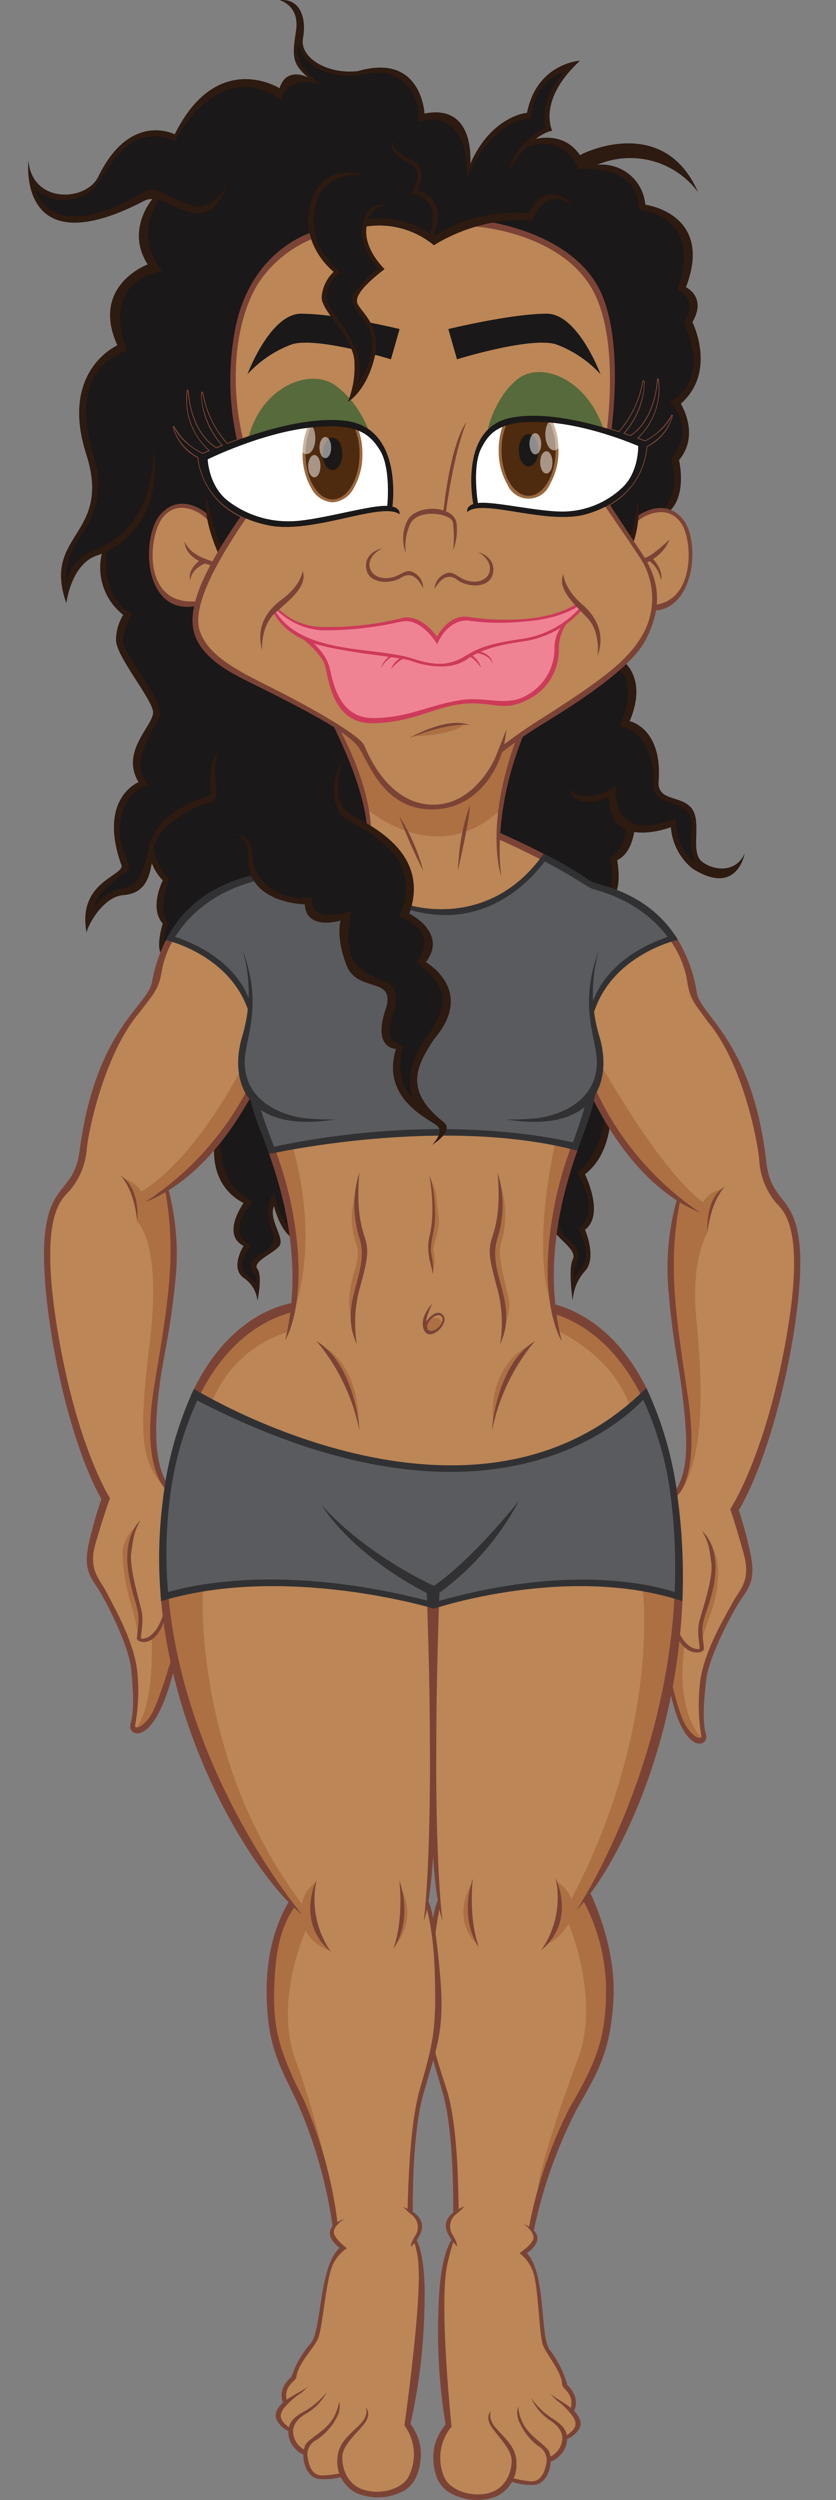 <svg xmlns="http://www.w3.org/2000/svg" xmlns:xlink="http://www.w3.org/1999/xlink" width="144.848" height="432.986" viewBox="0 0 144.848 432.986"><rect x="0" y="0" width="144.848" height="432.986" fill="#808080" stroke="none"/><defs><style>.a{fill:none;}.b{clip-path:url(#a);}.c{fill:#1a1818;}.d{fill:#bc8656;}.e{fill:#5a5b5e;}.f{fill:#fff;}.g{fill:#f08393;}.h{fill:#ad7042;}.i{fill:#7b4336;}.j{fill:#4e2a0e;}.k{fill:#9a673d;}.l{fill:#2d1a10;}.m{opacity:0.5;}.n{clip-path:url(#c);}.o{opacity:0.6;}.p{clip-path:url(#d);}.q{fill:#145629;}.r{clip-path:url(#e);}.s{fill:#313133;}.t{fill:#cd3a5a;}.u{clip-path:url(#f);}.v{clip-path:url(#g);}.w{clip-path:url(#h);}.x{clip-path:url(#i);}.y{clip-path:url(#j);}</style><clipPath id="a"><rect class="a" width="144.848" height="432.986"/></clipPath><clipPath id="c"><rect class="a" width="3.038" height="5.5" transform="translate(51.6 73.146)"/></clipPath><clipPath id="d"><rect class="a" width="21.249" height="10.934" transform="translate(42.873 65.591)"/></clipPath><clipPath id="e"><rect class="a" width="20.267" height="10.52" transform="translate(84.496 64.433)"/></clipPath><clipPath id="f"><rect class="a" width="2.03" height="3.675" transform="translate(55.351 75.676)"/></clipPath><clipPath id="g"><rect class="a" width="2.135" height="3.865" transform="translate(53.393 78.806)"/></clipPath><clipPath id="h"><rect class="a" width="3.038" height="5.5" transform="translate(94.482 72.491)"/></clipPath><clipPath id="i"><rect class="a" width="2.03" height="3.676" transform="translate(91.739 75.02)"/></clipPath><clipPath id="j"><rect class="a" width="2.135" height="3.866" transform="translate(93.592 78.15)"/></clipPath></defs><g class="b"><g class="b"><path class="c" d="M81.056,29.446s.542-11.071-8.14-8.959c0,0,.12-7.589-6.844-8.294-1.995-.117-4.655.9-6.455.548s-7.433-1.017-7.9-6.22c0,0-2.152,3.169,2.152,7.2,0,0-4.656-.391-5.438,2.856a9.242,9.242,0,0,0-11.541-.469c-5.634,4.459-6.612,7.739-6.612,7.739s-4.667-1.841-7.941.75a19.147,19.147,0,0,0-5.047,6.142,6.423,6.423,0,0,1-4.46,3.13c-2.738.352-6.553-.505-7.237-2.152,0,0,.313,4.3,3.794,5.673s8.685-.079,11.854-1.526,5.2-2.347,5.908-2.113-1.526,2.817-1.8,3.795a11,11,0,0,0,1.213,8.881s-5.125,1.565-5.751,4.812.313,9.154.313,9.154-5.646,2.9-6.344,6.964.28,10.6,1.18,13.533a13.525,13.525,0,0,1-.352,7.908c-.548,1.014-2.621,4.653-3.482,6.335a12.82,12.82,0,0,0-.743,6.572s.821-3.286,2.582-4.342a29.118,29.118,0,0,1,4.068-1.917s-.469,8.646,4.069,11.15c0,0-2.347,3.012-1.369,5.2s5.633,8.45,5.907,9.819.587,3.195-1.839,6.664c-1.056,2.412-1.8,5.816-.039,7.5,0,0-3.169,1.487-3.8,3.678s-1.291,4.772-.7,6.455,1.526,4.186,1.526,4.186a20.615,20.615,0,0,1-2.842,2.738c-1.266.9-3.378,3.951-3.261,4.773s3.912-2.5,4.069-2.7a35.963,35.963,0,0,1,3.755-1.018,17.859,17.859,0,0,0,2.465-5.369s2.244,3.585,2.764,3.765c0,0-1.551,5.517-.691,6.651a3.018,3.018,0,0,1,.274,2.66l-.167,2.473,9.635,23.778-.118,11.267s.5,6.547,5.086,9.092c0,0-1.682,2.368-1.682,3.934s.313,2.873,1.8,3.589c0,0-1.721,1.928-1.369,3.337s2.5,3.012,2.778,3.677.469-1.056.469-1.056a6.809,6.809,0,0,1-.665-2.034c-.078-.9.626-1.722,2-2.582s2.1-.608,2.152-2.035-1.643-3.247-1.408-4.773a11.491,11.491,0,0,1,.587-2.386s1.1,5.4,4.538,6.338,44.363-1.487,44.363-1.487a37.074,37.074,0,0,0,3.13,3.56c.743.546.157,1.526,0,2.308a32.216,32.216,0,0,0-.078,3.717s1.1-2.431,1.878-2.856.648-1.659.782-2.7S100.692,213,100.692,213a4.836,4.836,0,0,0,1.92-4.186,17.343,17.343,0,0,0-1.92-5.778,13.993,13.993,0,0,0,4.671-8.741c.926-5.942.574-39.546.711-39.977a15.984,15.984,0,0,0,.254-5.249s2.661-2.615,3.091-5.627c0,0,5.242.665,7.042-.9,0,0,.261,6.28,5.32,7.59,0,0-2.034-1.855-1.76-6.111-.039-3.278-.247-4.413-4.134-5.469-2.634-.861-2.132-3.052-2.129-4.186s-1.131-8.625-5.434-9.1c0,0,2.634-5.73-.483-9.834l8.137-27.616s2.322-4.5.913-8.1c.079-.235,3.443-4.89.313-9.819,0,0,5.712-3.913,2.113-13.889.039-.234,1.995-2.934-1.1-6.181,0,0,4.328-11.462-6.873-13.966-.09-.235.379-7.472-10.457-7.12-.118-.235-2.6-6.181-9.694-3.873,0,0,2.947-2.387,3.669-2.426,0,0-1.252-4.655,3.677-10.876,0,0-5.829,1.37-6.963,8.607,0,0-4.773-.43-10.524,9.272"/><path class="d" d="M54.209,40.852s-10.058,3.356-12.458,14.1c-1.811,9.341-1.356,17.846,0,21.572,0,0,2.466,10.384.5,13.106s-3.893,6.182-4.05,5.81-2.015-5.9-2.015-5.9-2.575-2.374-5.522-1.878-4.721,4.382-4.486,10.067,5.921,7.728,8.164,6.746a7.413,7.413,0,0,0,.086,5.59c1.321,2.635,4.039,5.477,11.676,9.024a94.494,94.494,0,0,1,12.284,6.782c.287.136,5.216,12.414,5.633,17.422,0,0,7.277,5.424,7.094,9.519s-.678,4.3-.678,4.3,6.859,1.851,11.606.156,9.364-4.475,12.1-8.888c0,0-7.72-3.631-7.772-3.709s1.467-11.879,3.563-17.285c0,0,11.747-7.1,13.128-8.509s7.877-4.8,9.65-10.98c.522-2.478.6-2.921.6-2.921s3.288-.131,4.409-2.295a13.551,13.551,0,0,0,1.356-10.9c-1.434-4.982-7.407-3.443-8.841-1.826,0,0-.7,3.391-.861,3.651,0,0-4.155-6.326-4.361-6.628s.658-13.3.711-13.506.652-13.484-.34-17.579S101.4,45.721,97.121,43.4,84.55,38.543,82.75,38.572s-7.537,3.237-7.615,3.237S70.177,37.552,63.5,38.572c0,0-1.746,3.68,2.5,7.8,0,0-4.353,3.964-4.484,5.086s1.955,4.032,2.711,5.158,1.3,3.918.313,5.613-3.13,5.633-3.13,5.633.816-4.726,0-6.937-4.1-6.729-4.694-7.8-.679-3.573,1.538-6c0,0-3.642-3.791-4.051-6.277"/><path class="d" d="M43.369,175.03c.085-.23-2.787-9.681-13.625-12.4a19.051,19.051,0,0,0-2.858,7.24c-.47,1.669-7.038,10.447-9.285,15.857s-2.608,11.241-3.338,14.149-1.826,5.476-3.339,6.716-2.712,5.894-2.816,12.832,2.973,19.769,3.859,23.734,5.261,15.541,6.051,16.274c0,0-2.191,8.137-2.451,9.754s1.418,5.266,3.378,8.316,4.289,9.889,4.446,13.279a68.467,68.467,0,0,1-.417,8.5,2.006,2.006,0,0,0,2.763-.574c1.1-1.617,4.177-10.568,4.177-10.568s-1.527-10.036-1.6-13.114.658-17.148.658-17.148a23.857,23.857,0,0,1-1.878-4.394c-.365-1.617-.692-12.571,1.636-22.743s.92-23.525.242-24.62c0,0,11.523-9.915,14.447-17.164-.311-.05-3.284-5.162-.05-13.925"/><path class="d" d="M102.4,175.082s2.907-9.227,14.213-12.438a27.577,27.577,0,0,1,3.053,8c.741,4.121,4.08,7.246,5.175,8.787s5.425,9.626,6.416,16.407,1.669,9.807,2.712,11.007a13.214,13.214,0,0,1,4.173,10.693c-.469,6.259-1.669,19.561-4.59,28.376a130.821,130.821,0,0,1-6.28,15.544,79.6,79.6,0,0,1,2.264,8.555c.208,2.034.365,3.961-.835,5.684a69.529,69.529,0,0,0-5.581,10.508c-.835,2.482-2.5,9.419-1.148,14.688.042.779-1.628,1.849-3.7-2.869a29.17,29.17,0,0,1-2.384-7.251s2.058-11.528,1.857-17.005-1.12-14.757-1.12-14.757a8.126,8.126,0,0,0,1.7-2.925c.318-1.409,2.039-5.855.214-15.707s-3.4-26.067-.79-32.878c0,0-11.351-9.178-15.139-18.14,0,0,2.158-4.164,1.167-8.128s-1.368-6.155-1.368-6.155"/><path class="d" d="M47.124,199.281s6.642,16.658,3.269,27.214c0,0-12.331,4.6-16.407,15.09,0,0,22.424,12.21,41.358,12.523s32.08-6.262,36.148-13.251c0,0-5.225-11.153-15.575-13.948a65.368,65.368,0,0,1,3.63-28.3s-15.663-6.41-52.423.673"/><path class="d" d="M28.41,276.537s3.818,34.094,22.4,53.117c0,0-5.1,7.276-4.185,16.363a60.3,60.3,0,0,0,6.708,20.969c1.589,2.659,4.355,15.309,4.8,18.161,0,0-1.956,1.954,1.29,3.985,0,0-2.894,3.182-3.094,6.843a37.558,37.558,0,0,1-1.72,9.115c-.589,1.677-2.857,4.306-3.092,4.989s-.626,1.779-.626,1.779a3.658,3.658,0,0,0-1.369,4.463s-1.486.819-1.252,1.875,2.035,2.614,2.035,2.614.368,3.587,2.59,4.125c0,0,.286,3.393,1.548,3.745a22.058,22.058,0,0,0,4.917,0,6.866,6.866,0,0,0,6.657,3.326c4.826-.313,6-4.108,6.039-4.538s.47-5.2-1.369-7.394c0,0,1.213-10.641,1.682-13.419s1.132-14.527-.294-18.511c.046-.288,1.077-2.536.451-3.514a11.523,11.523,0,0,0-1.369-1.722s.235-12.988,1.057-17.018,3.442-13.027,3.754-15.844-.735-14.553-1.15-16.509-.85-3.835-.85-3.835l.834-12.63s.7,8.056,1.05,9.267a10.734,10.734,0,0,1,.174,3.129l-.9,3.247a17.509,17.509,0,0,0,.325,3.169c.31,1.314,1.237,10.4.767,12.949s-1.069,6.683-1.069,6.683,1.5,5.21,2,6.854,1.385,9.037,1.706,12.245.244,8.578.244,8.578-1.917,1.234-1.564,2.372a13.163,13.163,0,0,0,.89,2.129s-.851,2.687-.89,2.8a54.172,54.172,0,0,0-1.174,13.223c.353,6.455,1.291,16.431,1.291,16.431s-2.034,2.856-1.839,5.281.375,6.522,6.466,7.1c2.963-.131,5.284-1.12,6.061-3.129,0,0,3.669,1.042,4.609.533a4.428,4.428,0,0,0,2.17-3.611,6.332,6.332,0,0,0,3.133-4.1s3.66-1.873.674-4.529c-.11-.235,1.255-1.839-.952-4.5a52.027,52.027,0,0,0-3.07-6.3c-.86-1.057-1.29-8.49-1.485-9.781s-1.019-5.594-2.817-6.924c0,0,3.6-2.128,1.427-4.292,0,0,4.479-16.521,7.492-21.176a34.419,34.419,0,0,0,5.869-18.544c.077-7.707-3.652-17.493-3.652-17.493s6.167-12.4,7.353-14.547,5.99-18.6,6.915-22.7,1.316-14.894,1.316-14.894-17.645-6.04-42.134,1.4c0,0-24.7-7.465-46.778-1.4"/><path class="e" d="M29.468,162.544S37.124,152.031,44.4,152c0,0,1.8,3.806,8.958,4.04,0,0-.118,4.343,6.494,2.445,0,0-.925,6.553.907,8.431s4.648,2.9,5.665,3.873,1.643,1.409,1.213,3.052-1.6,5.046-.7,6.1a5.278,5.278,0,0,0,2.347,1.447s-1.969,6.89,2.778,9.9c0,0-.744-3.795-.2-5.477s4.513-9.2,5.36-11.111-2.118-6.768-4.306-8.059c0,0,4.11-4.577-2.775-8.157l.3-1.375s13.431,4.35,24.151-8.59c0,0,6.024,4.133,7.472,4.653s10.172,2.651,14.4,9.469A21.824,21.824,0,0,0,102.4,175.081s2.308,7.231,1.338,10.95-2.031,6.7-2.031,6.7l-2.165,5.878s-13.432-5.89-52.423.673c-.065-.165-3.038-8.42-3.038-8.42A15.722,15.722,0,0,1,42.4,180.337c.9-4.7.752-6.077.752-6.077a18.314,18.314,0,0,0-13.688-11.716"/><path class="e" d="M33.986,241.585s48.583,29.209,77.792,0c0,0,7.929,15.926,5.543,34.952,0,0-17.488-5.962-42.133,1.4,0,0-25.015-7.268-46.779-1.4,0,0-.98-24.385,5.577-34.952"/><path class="f" d="M35.173,79.252s16.333-7.16,22.749-6.1c5.686.845,10.589,3.1,9.546,14.832,0,0-12.936,2.566-13.667,2.584S36.916,92.583,34.9,79.48Z"/><path class="f" d="M110.871,76.888S100.017,71.8,89.845,72.741c-4.642.469-9.208,3.912-7.369,14.814,0,0,10.655.991,13.472,1.512s15.71-1.772,14.923-12.179"/><path class="g" d="M47.8,105.245s3.2,4.659,12.74,3.473a108.53,108.53,0,0,1,10.947-1.176,8.1,8.1,0,0,1,4.069,3.277s2.029-2.8,3.258-3.277,6.319-.2,6.668,0,11.251.147,14.486-2.826l.921.834-3.515,2.827a22.8,22.8,0,0,0-1.058,5.1c0,1.829-2.194,6.158-5.191,7.462s-10.249.522-10.51.522-10.3,2.451-11.721,2.973-8,.991-9.589-1.826-2.58-7.723-3.1-8.66a23.128,23.128,0,0,0-2.765-3.076s-5.114-2.629-5.973-5.122Z"/><path class="h" d="M63.414,139.995s12.224,10.945,23.579,0c0,0,1.412-9.328,2.784-12.171l-2.853,2.243s-3.365,9.467-11.737,9.389-11.58-7.2-12.6-10.25c-.682-1.4-4.2-3.338-4.2-3.338s4.958,11.921,5.023,14.127"/><path class="h" d="M74.749,204.569a7.967,7.967,0,0,1,.96,3.557c.261,2.582.5,3.086.243,4.6s-1.028,3.121-.818,4.086a6.207,6.207,0,0,1-.078,3.1s-.406-2.218-.567-2.844a4.394,4.394,0,0,1,0-2.66,18.7,18.7,0,0,0,.7-5.4c-.079-1.3-.356-3.96-.439-4.439"/><path class="h" d="M86.533,204.71a15.951,15.951,0,0,1,.991,6.233c-.052,3.913-1.226,4.172-.861,6.963s1.565,6.86,1.617,8.295a10.241,10.241,0,0,1-.991,3.625,23.431,23.431,0,0,0-.756-6.7,24.363,24.363,0,0,1-1.382-7.016c.078-1.2,1.69-4.016,1.562-4.981s.02-6.447-.18-6.416"/><path class="h" d="M61.938,205.362a27.274,27.274,0,0,0-.965,4.661,14.816,14.816,0,0,0,.835,5.708c.573,1.759-.261,3.923-.626,5.2s-1.33,5.5.052,8.213a41.189,41.189,0,0,1,.652-5.813,30.814,30.814,0,0,0,1.226-5.426,9.56,9.56,0,0,0-.574-3.963c-.444-.991-.814-7.855-.6-8.581"/><path class="h" d="M56.468,233.491s5.556,2.731,5.722,13.186c0,0-1.751-9.6-5.722-13.186"/><path class="h" d="M91.316,233.26c.05-.042-6.524,2.927-5.9,12.8,0,0,2.94-10.331,5.9-12.8"/><path class="h" d="M49.728,230.739a20.521,20.521,0,0,0-13.09,12.313l-2.652-1.467s6.823-12.5,17.048-14.933Z"/><path class="h" d="M96.729,230.5c.126.159,9.128,4.043,12.362,12.858l2.83-1.929s-6.569-11.826-15.627-14.781c0,0-.453,2.73.435,3.852"/><path class="h" d="M41.7,185.306s-7.668,15.257-17.213,21.047a5.841,5.841,0,0,0-3.24-2.323,11.461,11.461,0,0,1,2.535,7.56s4.195,3.516,2.241,20.226-1.889,20.909,2.669,26.06c0,0-3.462-5.578-1.434-17.792s4.01-27.549,1.714-34.122c0,0,10.676-8.515,14.754-16.541Z"/><path class="h" d="M104.05,184.367c-.026-.314,9.868,17.95,17.731,23.841,0,0,1.408-2.2,3.384-2.183,0,0-2.735,3.521-2.571,7.4,0,0-2.965,4.733-1.948,15.026s1.679,23.717-2.877,30.11c0,0,1.7-5.264,1.626-8.628s-2.824-24.39-2.977-28.47.336-11.878,1.319-13.939a44.1,44.1,0,0,1-15.2-18.571,5.826,5.826,0,0,0,1.516-4.588"/><path class="h" d="M35.235,275.079c-.2.067-1.854,29.625,17.093,54.664a5.67,5.67,0,0,1,2.445-3.755s-1.9,6.806,2.252,11.765a7.144,7.144,0,0,1-4.059-3.369s-5.581,12.206-1.722,22.537c2.6,6.951,5.52,17.941,5.554,20.94,0,0-4.083-13.051-6.607-17.716s-6.458-18.666.35-30.324c0,0-11.483-14.2-16.539-29.615s-5.273-23.463-5.273-23.463Z"/><path class="h" d="M111.273,275.079c.195.067,3.14,24.532-12.282,53.848a5.747,5.747,0,0,0-2.446-2.981,10.873,10.873,0,0,1-1.655,10.739,8.325,8.325,0,0,0,3.614-3.553s5.529,12.986,1.669,23.318c-2.6,6.95-6.878,19.5-6.911,22.495,0,0,6.265-13.71,8.789-18.376s6.189-19.847-.618-31.505A206.093,206.093,0,0,0,113.6,300.27c5.057-15.419,4.176-23.527,4.176-23.527Z"/><path class="h" d="M50.783,198.608c-.134.48,5.255,15.772-.545,30.537a57.058,57.058,0,0,0-2.96-29.68Z"/><path class="h" d="M96.135,198.27s-4.448,18.837-.218,28.639c0,0-1.352-16.956,3.629-28.3Z"/><path class="h" d="M118.594,285.288c.019.015-1.9,10.419,3.069,15.817,0,0-.469.662-.948.332s-3.8-3.114-4.635-9.175a44.562,44.562,0,0,1,1.241-8.8Z"/><path class="h" d="M26.236,283.153c.089.426.6,11.923-2.572,16.014,0,0,1.232.921,2.768-1.817a75.467,75.467,0,0,0,3.837-9.78c.007-.118-1.324-7.394-1.324-7.394Z"/><path class="h" d="M23.262,264.692a6.215,6.215,0,0,0-2.015,5.076,36.588,36.588,0,0,0,1.635,8.646,36.082,36.082,0,0,1,1.056,4.969,8.26,8.26,0,0,0,.47-3.52c-.274-1.487-.978-2.886-1.174-4.162s-1.056-3-.978-5.15a27.411,27.411,0,0,1,.6-5.035c.108-.011.41-.824.41-.824"/><path class="h" d="M122.824,266.658a11.243,11.243,0,0,1,1.617,5.732,22.055,22.055,0,0,1-1.1,6.455c-.43,1.369-1.643,4.108-1.682,5.829a8.989,8.989,0,0,1-.313-3.051c.235-.978.7-2.817,1.174-4.343a27.806,27.806,0,0,0,1.135-5.4,12.669,12.669,0,0,0-.235-3.168c-.079-.235-.6-2.055-.6-2.055"/><path class="h" d="M69.293,326.721a8.688,8.688,0,0,1-.624,9.964c.1-.318,1.876-6.465.624-9.964"/><path class="h" d="M81.6,326.47s-3.56,5.577,1.014,10.214A23.641,23.641,0,0,1,81.6,326.47"/><path class="h" d="M71.68,127.528c.137-.051,6.322-.083,8.7-2.006,0,0-2.645-.948-8.56,1.955"/><path class="h" d="M74.483,228.453c.233-.213,2.193-.783,2.094,1.273,0,0-1.585,1.313-2.094,1.078s-1.149-1.3,0-2.351"/><path class="i" d="M40.075,87.236a5.328,5.328,0,0,1-1.912-1.3A13.7,13.7,0,0,1,35.8,81.609c-.446-1.245-.4-2.275.81-2.99a9.343,9.343,0,0,1,2.224-.72,25.18,25.18,0,0,0,2.552-1c-.081-.281-.156-.563-.209-.849-.621.224-1.226.447-1.8.665a17.663,17.663,0,0,1-4.17-8.766.155.155,0,0,0-.087-.122.157.157,0,0,0-.15.008c-.086.053-.134.165-.158.373A13.869,13.869,0,0,0,38.38,77.1q-.459.182-.885.354c-1.223-.733-4.291-3.212-4.82-9.828a.157.157,0,0,0-.147-.144.159.159,0,0,0-.162.127,11.944,11.944,0,0,0,3.745,10.415q-.534.224-.982.416a10.719,10.719,0,0,1-4.886-4.558.157.157,0,0,0-.3.092,8.271,8.271,0,0,0,4.264,5.308A12.966,12.966,0,0,0,42.1,89.729a8.509,8.509,0,0,1,.284-.871,5.785,5.785,0,0,1-2.313-1.622"/><path class="i" d="M116.466,71.835a.157.157,0,0,0-.188.083,10.436,10.436,0,0,1-4.506,4.362c-.328-.122-.711-.264-1.141-.421a11.956,11.956,0,0,0,3.523-10.213.15.15,0,0,0-.162-.127.156.156,0,0,0-.147.144c-.5,6.258-3.284,8.818-4.614,9.7-.314-.11-.64-.222-.982-.338a13.842,13.842,0,0,0,3.457-8.78c-.024-.208-.071-.319-.158-.372a.156.156,0,0,0-.237.113,17.625,17.625,0,0,1-4.107,8.694c-.474-.154-.974-.309-1.485-.464a3.934,3.934,0,0,1-.039.737l.015,0c1.54.336,3.643.763,4.878,1.818,1.08.922.788,1.913.316,3.146a13.079,13.079,0,0,1-1.737,3.173,1.047,1.047,0,0,1-.071.148,9.779,9.779,0,0,1-3.946,3.512,9.138,9.138,0,0,1,.15.965A12.8,12.8,0,0,0,112.158,77.4a8.325,8.325,0,0,0,4.416-5.391.156.156,0,0,0-.108-.175"/><path class="j" d="M95.217,72.494a72.958,72.958,0,0,0-7.62.714,11.95,11.95,0,0,0-.943,4.773c0,4.494,2.207,8.137,4.93,8.137s4.93-3.643,4.93-8.137a11.462,11.462,0,0,0-1.3-5.487"/><path class="k" d="M94.883,72.241h0c.112,0,.225,0,.338,0l.144,0,.07.126a11.754,11.754,0,0,1,1.328,5.608,11.51,11.51,0,0,1-1.48,5.883,3.986,3.986,0,0,1-7.4,0,11.51,11.51,0,0,1-1.48-5.883,12.188,12.188,0,0,1,.964-4.874l.06-.136.148-.013c.9-.077,1.816-.2,2.7-.315A35.3,35.3,0,0,1,94.883,72.241Zm.184.5h-.184a34.918,34.918,0,0,0-4.542.4c-.841.111-1.71.226-2.574.3a11.761,11.761,0,0,0-.864,4.537c0,4.349,2.1,7.887,4.68,7.887s4.68-3.538,4.68-7.887A11.341,11.341,0,0,0,95.067,72.742Z"/><path class="c" d="M93.278,77.981c0-1.545-.759-2.8-1.695-2.8s-1.695,1.252-1.695,2.8.759,2.8,1.695,2.8,1.695-1.252,1.695-2.8"/><path class="j" d="M53.846,73.367a11.666,11.666,0,0,0-1.161,5.24c0,4.494,2.207,8.138,4.93,8.138s4.93-3.644,4.93-8.138a11.78,11.78,0,0,0-1.07-5.052c-2.5-.8-5.068-.413-7.629-.188"/><path class="k" d="M58.037,72.822h0a11.22,11.22,0,0,1,3.514.5l.1.033.047.1a11.972,11.972,0,0,1,1.095,5.16,11.513,11.513,0,0,1-1.48,5.884,4.481,4.481,0,0,1-3.7,2.5,4.481,4.481,0,0,1-3.7-2.5,11.513,11.513,0,0,1-1.48-5.884,12,12,0,0,1,1.188-5.354l.063-.123.138-.012c.312-.027.63-.058.938-.087C55.835,72.928,56.945,72.822,58.037,72.822Zm3.259.939a10.837,10.837,0,0,0-3.259-.439h0c-1.068,0-2.166.105-3.228.207-.263.025-.534.051-.8.075a11.576,11.576,0,0,0-1.072,5c0,4.349,2.1,7.888,4.68,7.888s4.68-3.539,4.68-7.888A11.53,11.53,0,0,0,61.3,73.761Z"/><path class="l" d="M92.192,24.229s5.242-1.877,8.307,2.66c.3-.312,14.436-7.3,20.434,6.365a14.639,14.639,0,0,0-17.474-4.706,7.575,7.575,0,0,1,8.346,6.9s11.945,1.528,7.042,14.3c0,0,3.677,1.687,1.119,6.043,0,0,4.306,8.554-2.006,14.135,0,0,3.391,5.374-.313,9.755,0,0,1.461,6.064-1.721,8.926l-.89-.483s2.924-3.07,1.2-8.7c0,0,4.72-5.059-.287-9.806,0,0,7.355-2.765,2.53-13.823,0,0,2.842-3.547-1.122-5.686,0,0,5.149-11.921-6.722-13.849,0,0,.854-7.589-10.413-6.963,0,0-2.113-6.26-9.029-3.754Z"/><g class="m"><g class="n"><path class="f" d="M54.638,75.9c0,1.519-.68,2.75-1.519,2.75S51.6,77.415,51.6,75.9s.68-2.75,1.519-2.75,1.519,1.231,1.519,2.75"/></g></g><path class="l" d="M108.049,114.609c.156.069,4.121,3.1,1.043,10.293,0,0,5.79,1.148,5.008,10.641-.052,3.339,4.221,2.137,5.866,4.642s-.441,7.46,1.7,9.077,5.895,1.878,7.355-1.461c0,0-1.255,7.58-9.052,2.617a10.131,10.131,0,0,1-3.728-7.155s-10.9,4.225-10.745-5.268c0,0-5.8,2.921-7-1.669,0,0,1.833,3.7,8.3-.209,0,0-1.46,10.328,10.328,5.581,0,0-.07,5.531,3.5,7.772,0,0-1.228-1.611-.835-5.216s-.991-4.381-3.494-5.19-3.13-1.33-3.078-3.417-.417-8.815-5.842-9.91c0,0,3.257-6.777-.157-9.879Z"/><g class="o"><g class="p"><path class="q" d="M64.057,75.548c.447.344-1.389-5.494-5.927-8.78s-13.3.423-15.257,9.757c0,0,14.592-6.046,21.184-.977"/></g></g><g class="o"><g class="r"><path class="q" d="M84.576,74.944c-.452.28.964-5.983,5.086-9.269s12.362,0,15.1,9.269c0,0-13.15-4.357-20.187,0"/></g></g><path class="i" d="M94.114,149.072c.258-.28.5-.573.738-.871-3.282-1.7-6.627-3.243-8.713-4.176-.008.065-.022.129-.031.2a.569.569,0,0,1,.122.348c0,.235,0,.471,0,.707,3.245,1.462,5.819,2.722,7.885,3.8"/><path class="s" d="M70.649,156.669s14.025,4.713,23.548-8.806l.809.417s-8.552,14.048-24.357,9.184Z"/><path class="l" d="M51.089,214.651l-.22-1.005s-2.367-1.978-3.332-7.035c0,0-2.072,2.042-.531,6.219.663,1.853.708,2.952-2.011,4.491-1.183.785-2.321,1.67-.91,3.36a2.473,2.473,0,0,1,.252,1.539s-1.4-1.319-1.841-1.79-1.315-1.6,1.01-4.774c0,0-4.852-1.871.39-7.569,0,0-6.227-2.068-5.654-11.12-.359.364-.721.723-1.093,1.07-.269,2.809.082,7.686,5.052,10.329,0,0-3.921,5.406,0,7.416,0,0-2.4,3.769,0,5.528a5.357,5.357,0,0,1,2.4,3.978s.935-4.273,0-5.507,2.572-2.575,3.74-3.915-1.869-4.565-.876-6.993c0,0,1.111,4.731,3.624,5.778"/><path class="l" d="M101.359,203.376c2.8-2.175,3.941-5.519,4.343-8.6a7.23,7.23,0,0,1-.918-2.044c-.75,8.253-4.927,10.286-4.927,10.286,4.643,7.378.346,9.8.346,9.8,2.058,4.107,1.282,5.571.893,6.181s-1.631,2.318-1.631,2.318a4.558,4.558,0,0,1,.224-1.993c1.25-2.189.242-3.334-.806-4.351-1.622-1.342-2.131-2.427-2.113-3.724l-.127.05c-.322.145-.637.3-.952.464a2.281,2.281,0,0,0,.227,1.326c1.036,1.735,4.143,3.47,3.314,5.069s0,7.131,0,7.131a8.262,8.262,0,0,1,2.127-5.151c2.127-2.278,0-7.158,0-7.158,3.473-2.6,0-9.6,0-9.6"/><path class="l" d="M109.979,143.315s-.261,4.382-3.042,5.649c0,0,.7,3.844-.244,5.618l-.991-.417a11.766,11.766,0,0,0,0-5.477,6.474,6.474,0,0,0,2.66-5.79Z"/><path class="l" d="M25.973,148.453a9,9,0,0,0,2.23,4.03s-2.426,4.733,0,7.472c-.509,1.565-1.017,4.46-.2,5.359l.509-.743a7.312,7.312,0,0,1,.821-4.695s-2.308-1.447,0-7.628a10.055,10.055,0,0,1-2.814-6.168Z"/><path class="i" d="M118.392,90.025c-3.277-4.2-8.064-.688-8.287-.331l.233.688c1.627-1.5,5.6-3.039,7.764.362,1.468,2.311,1.962,8.379-.573,11.723a5.763,5.763,0,0,1-4.471,2.3c0,.053.009.106.009.159a.667.667,0,0,1,.047.25c0,.2.005.387,0,.572,7.187,0,8.306-11.84,5.278-15.723"/><path class="l" d="M109.64,94.249a17.139,17.139,0,0,0,.935-7.373c-.23.1-.628,4.389-1.629,6.341a4.139,4.139,0,0,0,.694,1.032"/><path class="i" d="M36.19,89.312C36,88.939,31.5,85.053,27.9,88.981c-3.619,3.946-3.108,17.677,6.043,15.981,0,0,.339-.639.293-.8s-4.209.824-6.469-2.712-1.283-9.545.364-11.731c2.426-3.218,6.267-1.368,7.768.258Z"/><path class="l" d="M38.046,96.4c-.053-.209-3.079-6.455-2.192-10.276,0,0,1.46,7.3,2.922,9.267Z"/><path class="i" d="M85.934,130.922c-.955,2.35-4.65,8.584-11.065,8.445S64.744,133.09,63.14,129.15c-.792-1.755-7.95-5.839-13.971-8.977s-13.036-5.924-14.594-11.037c-1.429-4.69,4.063-13.55,8.475-19.981l-.033-.014c-.218-.085-.435-.176-.647-.276l-.013-.008c-.056-.018-.111-.043-.167-.062-2.21,3.016-6.3,9.265-7.861,13.754-2.123,6.1-1.36,10.517,8.085,15.2s18.119,9.025,19.883,11.914,4.36,10.432,12.422,10.52,12.589-7.406,13-13.811c0,0-.832,2.2-1.787,4.549"/><path class="i" d="M111.22,95.834c-2-3-4.345-6.581-5.9-8.958l-.226.07c-.2.076-.4.161-.609.244,1.322,1.9,3.722,5.366,6.17,9.055a12.822,12.822,0,0,1,.1,14.631c-2.418,3.7-6.238,6.75-16.653,13.4a86.309,86.309,0,0,0-7.41,5.146l-.045,1.133a73.567,73.567,0,0,1,7.772-5.405c3.859-2.407,14.768-9,17.489-14.375s2.629-9.957-.695-14.945"/><path class="i" d="M54.209,40.852a1.156,1.156,0,0,1,0-.687c-4.332,1.445-11.525,6.1-13.533,17.221a46.881,46.881,0,0,0,.5,19.329,1.312,1.312,0,0,1,.366-.066,6.335,6.335,0,0,0,.7-.049c-2.793-11.185-1.142-22,2.695-27.814a20.63,20.63,0,0,1,9.442-7.525,2.451,2.451,0,0,1-.168-.409"/><path class="i" d="M105.117,74.769a1.132,1.132,0,0,1,.766.191c.667-5.183,1.9-19.116-2.892-26.36-5.886-8.9-19.345-10.326-19.345-10.326l-1.213.969s13.513.854,19.574,9.866c4.806,7.148,3.752,20.456,3.11,25.66"/><path class="i" d="M70.309,95.726a6.843,6.843,0,0,1,.217-5.434c1.369-3.008,7.928-2.839,8.557.186a9.57,9.57,0,0,1-.573,4.793,20.713,20.713,0,0,0-.041-4.857c-.5-1.577-6.093-2.318-7.372.293a9.177,9.177,0,0,0-.788,5.019"/><path class="i" d="M73.312,101.915a2.985,2.985,0,0,0-1.575-2.725c-1.721-1.009-2.433,1.116-5.205.927s-3.781-3.362-.3-5.156c0,0-3.17.608-2.782,3.484.363,2.685,4.175,2.812,6.138,1.559,1.009-.644,2.464-.763,3.727,1.911"/><path class="i" d="M75.288,101.994A2.986,2.986,0,0,1,77.075,99.4c1.8-.868,2.336,1.307,5.115,1.34s4.037-3.049.713-5.116c0,0,3.112.859,2.5,3.7-.576,2.647-4.386,2.469-6.242,1.064-.954-.723-2.395-.957-3.868,1.607"/><path class="t" d="M48.042,105.251a11.043,11.043,0,0,0,8.05,3.336,51.2,51.2,0,0,0,13.372-1.5c3.407-1,6.254,3.186,6.254,3.186s1.959-3.954,5.423-3.424,13.137,1.425,18.927-2.376l.217.44s-2.911,2.311-9.663,2.746a39.657,39.657,0,0,1-9.546-.186c-1.4-.135-3.865.707-5.331,4.094,0,0-2.859-4.891-6.469-3.861a59,59,0,0,1-13.286,1.466,12.249,12.249,0,0,1-8.193-3.656Z"/><path class="t" d="M47.312,105.887s1.6,4.175,7.834,5.794,14.091,2.051,16.136,2.8,6.583,1.829,9.6-.282,6.728-2.647,10.642-3.252a16.875,16.875,0,0,0,9.358-5.384l-.379-.318a16.794,16.794,0,0,1-9.728,5.356c-6.025.855-7.776,1.568-10.143,3s-4.58,1.936-8.986.505S61.127,112.9,55.4,111.183s-7.212-4.713-7.845-5.521Z"/><path class="t" d="M51.232,109.685s4.53,3.235,5.134,5.765,1.438,10.041,8.378,9.81c7.329-.245,10.4-2.87,15.639-3.369,5-.477,6.908,1.529,11.07-.732a9.445,9.445,0,0,0,5.361-8.752,8,8,0,0,1,1.683-4.866l-.934.616a6.148,6.148,0,0,0-1.491,4.221,9.249,9.249,0,0,1-4.785,8.03c-3.476,2.087-7.177.133-11.569.858-5.723.945-8.784,2.992-14.9,3.1s-7.076-6.156-7.717-8.726-3.075-4.531-3.639-4.961a11.552,11.552,0,0,0-2.231-.99"/><path class="t" d="M68.151,113.477a.486.486,0,0,1-.237-.042,3.575,3.575,0,0,0-1.9,2.348,4.493,4.493,0,0,1,2.584-2.32c-.148,0-.3,0-.444.014"/><path class="t" d="M82.945,112.806a3.92,3.92,0,0,1-.8.206c1.239.179,2.965.678,3.182,2.075,0,0,.2-1.7-2.38-2.281"/><path class="t" d="M69.506,113.861a4.307,4.307,0,0,0-1.772,2s1.484-1.65,2.313-1.816Z"/><path class="t" d="M81.758,113.476a4.309,4.309,0,0,1,1.607,2.132s-1.348-1.764-2.161-2Z"/><path class="i" d="M52.448,98.849s-.2,2.459-3.679,5.021-4.189,5.706-3.369,8.714c0,0-.265-4.161,2.293-6.447s5.626-4.591,4.755-7.288"/><path class="i" d="M97.606,99.375s.006,2.467,3.267,5.3,3.72,6.021,2.663,8.955c0,0,.595-4.127-1.772-6.61s-5.241-5.025-4.158-7.644"/><path class="i" d="M57.616,125.265c-.092.309,5.529,10.276,6.051,18.778h.626s.313-7.25-5.79-18.361Z"/><path class="i" d="M70.918,127.823s6.52-3.837,10.537-2.231c0,0-3.182-.69-10.537,2.231"/><path class="i" d="M81.392,139.455a38.25,38.25,0,0,0-2.034,11.371c0-.313,2.138-9.285,2.034-11.371"/><path class="i" d="M69.174,141.333a33.865,33.865,0,0,1,4.16,9.493,89.406,89.406,0,0,1-4.16-9.493"/><path class="i" d="M128.008,261.572c6.849-11.851,11.3-35.359,10.58-45.243s-5.175-7.59-5.875-15.674c-2.522-20.505-11.321-24.68-11.983-28.77a25.207,25.207,0,0,0-3.666-9.734,1.173,1.173,0,0,1-.216.082l-.961.319A16.992,16.992,0,0,1,119,169.563c.523,3.46,1.059,3.867,3.692,7.468,5.9,7.064,8.485,20.056,8.845,23.746a12.681,12.681,0,0,0,2.907,7.523c1.364,1.527,5.271,4.383,1.627,24.314s-9.543,28.757-9.543,28.757,1.08,3.164,2.351,7.82-.729,6.084-2.055,8.549-4.7,8.08-5.48,13.223a33.352,33.352,0,0,0,.178,9.79c-.016.547-1.338.273-2.683-1.88s-2.612-8.213-2.612-8.213l-.177,1.946c2.313,11.732,6.9,9.99,6.266,7.779s-.375-5.8.047-9.47,3.745-10.143,5.393-12.912,3.32-3.737,2.3-8.777a72.344,72.344,0,0,0-2.043-7.654"/><path class="i" d="M103.008,188.294c-.069.15-.132.3-.2.451a1.932,1.932,0,0,1-.4.942c2.981,6.16,9.188,16.355,18.915,20.336a51.705,51.705,0,0,1-18.311-21.729"/><path class="i" d="M122.594,213.426s-.571-5.831,3.04-7.927c0,0-2.357,2.037-3.04,7.927"/><path class="i" d="M117.35,207.505a43.965,43.965,0,0,0-1.521,16.08c.768,9.26,1.861,12.893,2.476,18.547s1.3,11.832-1.111,15.779l.163,1.1s3.9-2.967,1.85-16.962-3.579-22.63-1.415-33.822Z"/><path class="i" d="M121.665,265.193s2.144,1.681,2.305,5.757-1.644,7.987-2.1,9.9.16,4.075.082,4.8-3.877,1.712-5.332-4.229l.456-.195s1.164,4.412,4.033,4.4c.4-.04-.539-2.677.091-4.955s2.419-7.547,2.042-10.011-.351-3.35-1.582-5.474"/><path class="i" d="M100.18,198.87a11.824,11.824,0,0,1-1.222-.262A63.669,63.669,0,0,0,95.6,211.446c-2.293,14.694,1.727,20.827,1.727,20.827-3.359-13.466.217-25.977,2.857-33.4"/><path class="i" d="M26.117,297.086c-1.381,2.131-2.708,2.383-2.715,1.835a33.3,33.3,0,0,0,.342-9.785c-.693-5.156-3.976-10.825-5.26-13.312s-3.26-3.949-1.912-8.582,2.481-7.78,2.481-7.78S13.3,250.538,9.99,230.55s.641-22.779,2.03-24.284a12.673,12.673,0,0,0,3.032-7.474c.422-3.683,3.226-16.631,9.239-23.594,2.692-3.556,3.234-3.956,3.815-7.406a15.986,15.986,0,0,1,2.163-5.392,1.319,1.319,0,0,1-.9-.31,1.173,1.173,0,0,1-.185-.1,26.4,26.4,0,0,0-2.848,8.1c-.73,4.078-9.6,8.106-12.46,28.566-.834,8.071-5.247,5.7-6.135,15.574s3.175,33.449,9.826,45.413a72.362,72.362,0,0,0-2.169,7.619c-1.109,5.022.548,6.017,2.149,8.814s4.817,9.327,5.178,13,.564,7.269-.111,9.469,4.061,4.482,7.465-9.172l-.313-2.307s-2.269,7.894-3.65,10.025"/><path class="i" d="M43.183,188.477c-.012-.011-.026-.015-.037-.028l-.109-.117a51.754,51.754,0,0,1-17.924,19.876c9.158-3.571,15.329-12.631,18.612-18.788a4.439,4.439,0,0,1-.542-.943"/><path class="i" d="M23.782,211.59s.668-5.822-2.907-7.978c0,0,2.322,2.077,2.907,7.978"/><path class="i" d="M29.124,205.756a43.983,43.983,0,0,1,1.254,16.1c-.923,9.246-2.076,12.86-2.784,18.5s-1.074,12.432,1.273,16.419l-.176,1.1s-4.281-3.648-2-17.606,3.956-22.568,1.978-33.794Z"/><path class="i" d="M24.291,263.367s-2.013,1.643-2.221,5.715,1.409,8.015,1.8,9.94-.207,4.072-.146,4.8,3.571,1.779,5.007-4.135l-.42-.2s-1.144,4.39-3.8,4.327c-.366-.047.539-2.667-.013-4.955s-2.133-7.589-1.748-10.046.374-3.343,1.546-5.445"/><path class="i" d="M50.931,211.24a62.374,62.374,0,0,0-3.154-11.863c-.165.032-.33.063-.5.088-.247.052-.5.09-.748.13,2.678,7.482,5.989,19.508,2.9,32.491,0,0,3.953-6.178,1.5-20.846"/><path class="i" d="M102.009,327.3s4.827,9.313,4.28,18.951-2.978,12.939-6.414,19.17a81.758,81.758,0,0,0-7.429,21.124l-.8-.733a76.615,76.615,0,0,1,7.207-21.048c4.858-8.251,5.993-12.242,6.152-19.334a32.989,32.989,0,0,0-4.016-16.364Z"/><path class="i" d="M33.986,241.585a1.248,1.248,0,0,1,.575.142c3.495-7,8.783-12.615,16.366-14.568.1-.533.251-1.06.306-1.6-3.113.468-12.084,2.946-18.114,16.024Z"/><path class="i" d="M29.157,276.161a3.564,3.564,0,0,1-1.311.273c2.229,27.178,17.439,49.735,24.482,55.134,0,0-20.353-23.96-23.171-55.407"/><path class="i" d="M111.875,241.945l.046-.014.04-.022c.019-.011.037-.024.055-.035a5.438,5.438,0,0,1,.4-.406c.02-.023.04-.041.06-.063-5.407-11.586-13.122-14.759-16.891-15.625a11.054,11.054,0,0,0,.6,1.817c7,2.317,11.911,7.871,15.185,14.643a1.3,1.3,0,0,1,.512-.295"/><path class="i" d="M116.917,276.019c-.013,0-.024,0-.037,0-1.426,31.343-16.968,54.8-16.968,54.8,6.6-6.909,17.539-27.952,18.36-54.6a8.158,8.158,0,0,0-1.355-.2"/><path class="i" d="M50.1,329.292s-3.874,5.575-3.9,15.228,2.2,13.093,5.265,19.517a81.83,81.83,0,0,1,6.162,21.528l.838-.684a76.614,76.614,0,0,0-5.946-21.439c-4.36-8.525-5.255-12.576-4.993-19.665s1.529-10.582,3.459-13.43Z"/><path class="i" d="M74.066,329.064s1.121.522,2.217,13.406c.8,9.416-.7,12.258-2.973,20.369-1.786,6.373-1.814,17.614-1.791,20.526L70.6,382.7c.1-.873.154-13.924,2.112-20.748,2.37-8.258,2.873-10.3,2.635-19.795-.194-7.724-1.453-11.936-1.487-11.711Z"/><path class="i" d="M85.9,420.49c-1.513-1.767-.8-2.946-.8-2.946s-1.282,1.006.274,3.087,3.281,3.75,3.279,5.577-.965,4.831-4.042,5.587c-3.1.763-6.7-.583-7.628-2.751a8.469,8.469,0,0,1,1.253-8.782s-2.17-20.756-.793-27.786a43.97,43.97,0,0,1,1.21-4.56,1.194,1.194,0,0,1-.227-.222c-.788,1.018-2.287,3.923-2.473,12.775a98.886,98.886,0,0,0,1.249,19.45,9.489,9.489,0,0,0-1.942,3.8c-.424,2.074-.281,6.045,2.328,7.792a9.5,9.5,0,0,0,8.376.875,6.129,6.129,0,0,0,3.517-5.949c-.076-2.716-2.068-4.184-3.581-5.951"/><path class="i" d="M88.339,429.721a10.881,10.881,0,0,0,4.339.637c2.2-.286,3.293-3.7,2.467-5.758-.488-1.136-3.652-2.691-4.7-5.253a7.78,7.78,0,0,1-.667-2.577,3.8,3.8,0,0,0,.342,2.984,10.088,10.088,0,0,0,3.121,3.87,2.818,2.818,0,0,1,1.358,3.287c-.335,1.608-1.1,2.885-2.558,2.842a17.206,17.206,0,0,1-3.5-.652Z"/><path class="i" d="M95.12,426.321s.82.1,1.952-1.119a4.015,4.015,0,0,0,1.154-3.3c-.106-.838-.556-1.869-2.614-3.1a13.371,13.371,0,0,1-3.583-3.5,9.046,9.046,0,0,0,2.984,3.69c1.7,1.068,2.325,2.052,2.423,3.151a3.607,3.607,0,0,1-2.425,3.45Z"/><path class="i" d="M97.736,422.563a4.072,4.072,0,0,0,2.071-1.191c.916-.99,1.178-1.9.073-3.364s-3.731-2.615-4.541-3.474a7.246,7.246,0,0,0,1.317,1.343,12.656,12.656,0,0,1,2.684,2.755c.42.808,1.057,1.87-1.633,3.434Z"/><path class="i" d="M99.2,417.988c.172-.21,1.692-2.376-.92-4.959a17.074,17.074,0,0,0-2.918-5.9c-1.908-2.118-.611-13.273-4.078-16.9,0,0,4.465-2.816-.568-5.078,0,0,1.777,1.253,1.717,2.4s-2.428,2.667-2.428,2.667a6.96,6.96,0,0,1,2.637,4.358c.664,3.112.82,9.731,1.394,11.47s3.27,4.559,3.392,7.028c.173.788,2.3,1.673,1.317,4.423Z"/><path class="i" d="M71.986,387.63a3.529,3.529,0,0,1-.28.365c-.01.011-.024.013-.035.023a15.719,15.719,0,0,1,.84,4.367c.487,7.146-2.44,27.69-2.44,27.69a8.471,8.471,0,0,1,.729,8.841c-1.054,2.108-4.728,3.239-7.778,2.293-3.026-.937-3.809-3.994-3.7-5.817s1.927-3.387,3.6-5.373.456-3.065.456-3.065.643,1.219-.973,2.893-3.69,3.022-3.927,5.729a6.127,6.127,0,0,0,3.157,6.147,9.5,9.5,0,0,0,8.413-.377c2.709-1.589,3.087-5.544,2.787-7.64a9.5,9.5,0,0,0-1.713-3.913,98.871,98.871,0,0,0,2.4-19.341c.328-8.537-.783-11.669-1.538-12.822"/><path class="i" d="M59.424,428.918a10.9,10.9,0,0,1-4.37.379c-2.179-.417-3.068-3.888-2.121-5.895.555-1.105,3.805-2.47,5-4.965a7.8,7.8,0,0,0,.82-2.533,3.8,3.8,0,0,1-.52,2.959,10.082,10.082,0,0,1-3.344,3.678,2.817,2.817,0,0,0-1.551,3.2c.239,1.625.925,2.945,2.384,2.989a17.192,17.192,0,0,0,3.536-.443Z"/><path class="i" d="M52.856,425.122s-.824.051-1.882-1.233a4.012,4.012,0,0,1-.956-3.365c.155-.831.666-1.833,2.794-2.944A13.384,13.384,0,0,0,56.6,414.3a9.04,9.04,0,0,1-3.2,3.506c-1.762.965-2.443,1.911-2.606,3a3.609,3.609,0,0,0,2.216,3.588Z"/><path class="i" d="M50.468,421.215a4.067,4.067,0,0,1-2-1.312c-.856-1.043-1.064-1.962.126-3.362s3.88-2.39,4.739-3.2a7.191,7.191,0,0,1-1.394,1.263A12.65,12.65,0,0,0,49.1,417.2c-.467.782-1.166,1.8,1.427,3.526Z"/><path class="i" d="M49.275,416.561c-.159-.22-1.548-2.473,1.213-4.9a17.077,17.077,0,0,1,3.263-5.722c2.03-2,1.4-13.214,5.074-16.627,0,0-4.29-3.076.868-5.036,0,0-1.848,1.145-1.856,2.293s2.265,2.807,2.265,2.807a6.958,6.958,0,0,0-2.891,4.193c-.847,3.067-1.4,9.665-2.072,11.367s-3.535,4.357-3.8,6.815c-.219.776-2.394,1.534-1.577,4.337Z"/><path class="i" d="M74.318,277.641A1.225,1.225,0,0,1,74,277.5c1.406,41.564-.583,55.217-.583,55.217,3.1-8.469,2.038-47.691,1.811-55a2.719,2.719,0,0,1-.907-.072"/><path class="i" d="M76.01,328.927s-.587.3-1.325,5.316c.034.216.066.432.108.644.141.607.3,1.2.473,1.8a51.93,51.93,0,0,1,.953-6.375Z"/><path class="i" d="M79.479,382.563c-.1-.873.07-13.992-2.113-20.747-.867-2.685-1.559-4.775-2.053-6.818-.055.173-.1.343-.164.518a.636.636,0,0,1-.287.342c-.014.031-.029.062-.043.094.528,1.959,1.194,4.066,1.947,6.75,1.785,6.374,1.783,17.58,1.759,20.491Z"/><path class="i" d="M76.07,277.6a6.218,6.218,0,0,1-1.224.113c-.235,7.643-1.26,46.444,1.816,54.863,0,0-1.982-13.6-.592-54.976"/><path class="s" d="M55.783,260.732s4.955,8.659,19.4,15.8A47.052,47.052,0,0,0,89.9,259.95s-7.824,9.936-14.71,14.709c0,0-11.632-5.216-19.4-13.927"/><path class="i" d="M71.2,389.129a7.014,7.014,0,0,0,1.76-2.585c.548-1.523-.117-3.127-3.051-4.3a12.827,12.827,0,0,0,1.428,1.349,2.662,2.662,0,0,1,.7,3.463c-.834,1.264-.909,2.136-.841,2.073"/><path class="i" d="M79.178,389.006a7.014,7.014,0,0,1-1.76-2.585c-.548-1.523.117-3.127,3.051-4.3a12.831,12.831,0,0,1-1.428,1.349,2.662,2.662,0,0,0-.7,3.463c.834,1.264.909,2.136.841,2.073"/><path class="i" d="M54.844,325.6s-3.677,7.293,2.5,12.441a15.908,15.908,0,0,1-2.5-12.441"/><path class="i" d="M68.155,337.507s3.486-4.419,1.039-11.878c0,0,.836,6.6-1.039,11.878"/><path class="i" d="M96.275,325.312s3.677,7.293-2.5,12.441a15.908,15.908,0,0,0,2.5-12.441"/><path class="i" d="M82.965,337.224s-3.486-4.419-1.039-11.878c0,0-.836,6.6,1.039,11.878"/><path class="s" d="M103.787,164.571a26.019,26.019,0,0,0,0,14.71c2.4,7.72-.313,17.109-16.066,14.6a47.954,47.954,0,0,0,5.321-.209c2.034-.26,10.328-1.877,10.38-9.754-.052-4.121-3.286-9.806.365-19.352"/><path class="s" d="M42.028,164.571a26.019,26.019,0,0,1,0,14.71c-2.4,7.72.313,17.109,16.066,14.6a47.954,47.954,0,0,1-5.321-.209c-2.034-.26-10.328-1.877-10.38-9.754.052-4.121,3.286-9.806-.365-19.352"/><path class="i" d="M77.275,88.63s1.265-9.89,3.537-15.484c0,0-2.521,2.6-4,15.428Z"/><path class="c" d="M67.99,87.736s1.917-13.575-8.033-14.84C50.9,71.745,38.219,77.29,34.345,78.947c0,0,.06,9.51,12.143,12.034,7.692,1.606,19.663-4.184,22.734-1.915,0,0,.235-.978-1.232-1.33m-.9-.117c-3.049-.2-12.323,2.668-16.9,2.66a17.1,17.1,0,0,1-10.681-3.521c-3.364-2.582-3.521-7.2-3.521-7.2s8.792-4.368,17.238-5.438,10.8.944,12.619,3.889c1.931,3.133,1.253,9.649,1.245,9.608"/><path class="c" d="M64.057,55.863a7.4,7.4,0,0,1,.741,5.531c1.756.47,2.936.836,2.936.836l1.5-5.242s-2.2-.535-5.179-1.125"/><path class="c" d="M59.985,57.8c-.391-.592-.809-1.911-1.419-2.266a1.206,1.206,0,0,1-.579-.714,44.353,44.353,0,0,0-5.8-.493c-5.4,0-9.311,10.485-9.311,10.485a19.7,19.7,0,0,1,7.668-5.164c2.337-.752,7.071.033,10.981.929A10.171,10.171,0,0,0,59.985,57.8"/><path class="c" d="M104.043,64.811a19.708,19.708,0,0,0-7.668-5.163C91.994,58.24,79.182,62.23,79.182,62.23l-1.5-5.242s10.92-2.656,17.052-2.661c5.4,0,9.311,10.484,9.311,10.484"/><path class="l" d="M63.034,30.28s-7-2.4-9.128,4.538c-2.306,7.511,3.912,12.258,3.912,12.258a6.75,6.75,0,0,0-2.087,4.382c-.052,2.556,5.634,7.042,5.686,11.371a16.2,16.2,0,0,1-1.148,6.781s3.756-2.086,4.956-9.337c.261-4.121-2.66-6.311-3.273-7.671-.635-1.407,1.651-3.648,4.681-6,0,0-3.13-2.921-3.182-6.364s1.982-4.851,4.017-4.486c0,0-4.434-1.774-4.8,4.434a10.038,10.038,0,0,0,2.817,6.259,24.8,24.8,0,0,0-4.152,4.316c-.813,1.207-.152,2.4,1.286,4.114,1.457,1.737,3.6,4.924-.629,11.7a8.475,8.475,0,0,0-.574-6.573c-1.774-3.808-4.434-6.729-4.642-7.563A4.862,4.862,0,0,1,59,47.259s-3.319-3.313-4.049-5.5-1.057-6.9,1.356-9.285,4.538-2.191,6.729-2.191"/><path class="l" d="M63.5,39.222a14.859,14.859,0,0,1,11.686,3.264s7.615-5.191,17.057-4.212c0,0,2.19-6.69,7.25-2.413,0,0-4.277-5.685-7.876.991,0,0-9.389-.886-16.431,4.121A14.68,14.68,0,0,0,63.5,38.045Z"/><path class="l" d="M74.874,41.495s3.5-6.781-2.5-8.5c-.1-.261,2.452-3.756-1.408-5.477s-2.556-3.287-2.556-3.287-2.087,1.461,2.139,3.808c1.356.73,2.712,1.485.782,5.567,0,0,5.581.432,2.973,7.369Z"/><path class="l" d="M81.5,28.35c-.1.216,1.122-10.485-7.954-8.685,0,0-.469-10.563-11.5-7.355C56.8,12.936,51.871,10.041,52.5,6.6S52.027-.336,48.428.026c0,0,3.56.861,2.856,5.36s-.626,5.672,2.108,8.047c0,0-3.712-2.062-4.964,1.85,0,0-10.8-6.846-18.152,7.981,0,0-7.746-4.068-13.3,7.433-2.19,4.225-11.413,4.617-12.049-2.9,0,0-2.113,18.544,20.108,6.964C29.1,32.732,35.44,42.59,39.508,31.793c0,0-2.543,4.655-5.711,3.873s-5.6-2.478-6.768-2.8-2.387.574-4.969,1.943-12.832,6.129-16-1.943a7.912,7.912,0,0,0,9.585.339c2.7-2,5.79-12.558,14.71-8.763,0,0,7.229-14.827,18.4-7.159,0,0,.767-4.578,7.34-2.5,0,0-5.555-3.013-4.323-7.113,0,0,.254,4.8,8,5.47,3.286.117,4.147-.9,6.846-.47s6.143,3.208,5.947,8.49c0,0,8.489-3.443,8.333,9.7,0,0,3.951-9.9,11.071-10.328-.039-.235.548-6.651,5.751-7.942,0,0-4.4,3.99-3.237,9.546-.206,0-5.526,2.9-6.387,7.589.045-.216,3.6-6.259,7.59-7.081,0,0-2.7-5.2,4.812-12.127,0,0-7.473.391-9.194,9.037-.352-.039-6.313.821-9.807,8.8"/><path class="l" d="M26.951,33.866c-.156.039-5.4,5.633-1.369,11.932,0,0-9.963,3.677-5.243,14.006,0,0-10.041,4.381-5.4,18.856C19.487,92.834,7.2,92.413,11.5,104.472c0,0,.782-6.829,5.4-8.3S28.4,89.223,26.523,77.252c0,0,1.093,14.015-10.435,18.126-3.39,1.408-3.984,3.472-4.538,5.477,0,0-.678-3.651,2.5-8.189a14.821,14.821,0,0,0,2.817-11.372c-.522-2.556-6.3-16.483,5.164-20.6,0,0-5.216-11.475,6.155-13.77,0,0-5.581-5.425-.157-13.054Z"/><path class="l" d="M17.913,94.961A10.4,10.4,0,0,0,21.356,106.5a8.2,8.2,0,0,0-1.252,4.4c.043,2.784,6.188,10.093,6.418,12.362s-5.792,6.808-2.506,12.206c0,0-7.042,2.739-3.052,14.162,1.174,2.035-7.746,2.739-5.946,11.971-.115-.687,2.582-6.259,6.338-6.572s4.778-2.9,5.166-7.433,6.661-7.668,9.667-8.529-.2-4.538,1.755-9c0,0-2,1.291-1.448,7.315.078,1.017-9.506,1.995-10.837,9.937-.978,4.616-1.956,6.1-4.695,6.573a7.968,7.968,0,0,0-4.538,3.051s-.156-2.269,5.438-5.868c1.37-1.017-.547-2.9-.978-5.555s.2-8.333,4.851-9.585a5.742,5.742,0,0,1-1.408-3.678c-.078-2.347,2.9-7.237,3.286-7.9s.118-2.543-2.034-5.751-4.03-6.3-4.225-7.238.821-4.045,1.565-5.124c0,0-5.477-1.984-4.382-11.281Z"/><path class="s" d="M46.628,199.872s29.891-6.768,53.407-.591l.4-1.125s-21.545-6.173-53.26.5Z"/><path class="s" d="M100.035,199.281c.56-1.6,1.086-2.974,1.5-4.09a39.878,39.878,0,0,0,1.671-5.862.611.611,0,0,1-.235-.314c-.032-.1-.068-.185-.1-.277-.042-.064-.075-.133-.116-.2-.155.272-.3.549-.441.829a.559.559,0,0,1-.452.285,83.308,83.308,0,0,1-3.034,9.31,8.533,8.533,0,0,1,1.205.317"/><path class="s" d="M47.823,199.5c-1.118-3.068-2.257-5.755-3.185-9.178,0,0-.008,0-.012-.006-.044-.032-.078-.067-.12-.1l0,.005c-.007-.008-.013-.017-.02-.026a4.211,4.211,0,0,1-1.063-1.242c-.085.2-.172.406-.263.61a39.6,39.6,0,0,0,1.656,5.485c.493,1.274,1.131,2.891,1.8,4.784a5.42,5.42,0,0,1,1.208-.332"/><path class="s" d="M28.737,162.822S40,165.275,43.156,175.447l.213-1.669s-1.667-8.125-14.131-11.891Z"/><path class="s" d="M117.463,162.767s-11.428,2.508-14.588,12.68l-.212-1.669s1.76-8.139,14.223-11.9Z"/><path class="s" d="M44.273,151.617a1.437,1.437,0,0,1-.028-.206c-2.768.814-10.793,2.476-15.337,11.089a1.957,1.957,0,0,1,.836.126,2.993,2.993,0,0,1,.3.147c2.217-3.819,6.58-8.3,14.607-10.3l.018-.007a2.166,2.166,0,0,1-.4-.85"/><path class="l" d="M59.539,131.214s-3.025,7.72,1.669,10.119,13.108,7.251,9.71,16.9c0,0,6.773,3.338,2.861,8.4,0,0,8.711,4.9,1.409,13.353-3.182,4.8-5.112,8.963,1.617,14.314,2.086,1.544-1.93,3.971-1.93,3.971s2.138-2.114.886-3.262-9.858-4.642-7.146-13.353c0,0-4.277.052-1.669-7.251,1.408-5.373-5.06-2.347-6.938-7.3s-.991-7.667-.991-7.667-6,1.825-6.207-2.817c0,0-10.171-.1-9.806-8.242.1-3.755-2.5-3.86-2.5-3.86s3-.626,3.234,3.756,4.666,7.95,10.3,7.1c0,0-.842,4.849,6.922,2.4,0,0-1.678,5.686.513,8.868,1.617,2.243,5.216,3.182,6.155,3.808s1.3,2.921.574,5.112-1.669,4.746,1.721,5.581c0,0-2.034,5.529,1.722,9.181,0,0-2.51-4.19,2.347-10.879,4.9-6.752,2.347-9.256-1.878-12.855,0,0,4.627-4.747-2.936-7.877,0,0,3.666-6.781-2.124-12.049s-7.885-3.651-8.956-7.59c-1.107-4.071,1.445-7.85,1.445-7.85"/><path class="s" d="M102.323,152.6a62.88,62.88,0,0,0-7.924-4.636,3.156,3.156,0,0,1-.681.9c5.967,3.076,7.843,4.684,8.992,5.1,6.893,1.843,11.03,5.479,13.419,8.918a5.317,5.317,0,0,1,1.1-.475c-5.187-8.146-13.668-9.052-14.91-9.811"/><path class="i" d="M91.121,126.363s-5.842,12.31-4.277,25.4c0,0-3.078-8.5,2.712-24.047Z"/><path class="i" d="M112.179,97.432c-.066-.121,2.755-1.115,3.8-3.984,0,0-2.949,2.885-4.265,3.164Z"/><path class="i" d="M37.234,97.432c-.337-.369-4.128-.854-5.237-3.671,0,0-.26,3.1,4.9,4.225Z"/><path class="i" d="M35.988,97.432c-.287.085-2.843.867-3.052,3.215.052-.347-.688-1.731,1.878-3.784Z"/><path class="i" d="M112.033,96.864a5.06,5.06,0,0,1,2.485,3.627s.626-1.565-1.565-3.912Z"/><path class="s" d="M33.614,240.545s48.3,29.9,78.36-.163l.451.936s-23.335,30.2-79.46.6Z"/><path class="s" d="M75.187,278.607S49.5,270.773,27.915,277.3l-.1-1.138s17.219-6.678,47.369,1.355Z"/><path class="s" d="M75.187,278.607s23.231-7.834,43.053-1.306l.031-1.084s-15.393-6.732-43.084,1.3Z"/><path class="s" d="M29.15,276.077a77.3,77.3,0,0,1,.2-15.885,56.636,56.636,0,0,1,5.339-18.713c-.074-.036-.15-.069-.223-.106l-.254-.125c-.115-.056-.117-.03,0,0-.158-.041-.309-.091-.471-.119a.989.989,0,0,1-.339-.133,62.164,62.164,0,0,0-5.187,18.85,78.361,78.361,0,0,0-.342,16.868,2.591,2.591,0,0,1,1.282-.636"/><path class="s" d="M117.469,259.845a62.1,62.1,0,0,0-5.177-18.817c-.326.367-.675.717-.992,1.085a57.124,57.124,0,0,1,5.031,18.079,97.568,97.568,0,0,1,.536,16.088,6.5,6.5,0,0,1,1.39.311,101.68,101.68,0,0,0-.788-16.746"/><path class="s" d="M75.231,277.907c-.027-.879-.044-1.37-.044-1.37l-1.252-.836c.027.757.052,1.5.076,2.236.407-.017.814-.029,1.22-.03"/><path class="s" d="M76.06,277.923c.025-.778.051-1.561.08-2.359l-1.252.836s-.019.544-.048,1.516q.609-.009,1.22.007"/><path class="i" d="M62.251,247.651c.14.675-.55-11.248-7.407-15.377a34.792,34.792,0,0,1,7.407,15.377"/><path class="i" d="M85.273,247.651c-.14.675.55-11.248,7.407-15.377a34.792,34.792,0,0,0-7.407,15.377"/><path class="i" d="M62.267,203.041a19.009,19.009,0,0,0,0,11.371c1.967,5.947-3.783,11.267-.439,18.361a22.916,22.916,0,0,1,.439-9.441c1.341-4.9,1.758-6.572.923-9.076s-1.41-5.6-.923-11.215"/><path class="i" d="M86.213,203.041a19.009,19.009,0,0,1,0,11.371c-1.967,5.947,3.783,11.267.439,18.361a22.916,22.916,0,0,0-.439-9.441c-1.341-4.9-1.758-6.572-.923-9.076s1.41-5.6.923-11.215"/><path class="i" d="M76.769,227.779c-1.228-1.375-2.9,1.073-2.9,1.073-.109-.554.642-2.184.988-3.042,0,0-2.388,2.467-1.365,4.6s4.5-1.255,3.274-2.63m-.731,2.029c-.627.655-1.446.889-1.829.522s-.185-1.194.443-1.849,1.445-.889,1.828-.523.185,1.2-.442,1.85"/><path class="i" d="M74.4,203.612s1.174,6.027,0,10.565c-.7,3.13.652,5.555.522,6.494,0,0,.417-.521-.235-3.729-.183-1.435.5-3.547.653-5.191s-.053-6.316-.94-8.139"/><path class="c" d="M39.514,77.1a17.888,17.888,0,0,1-4.459-9.128c-.34.208,0,5.633,3.923,9.545Z"/><path class="c" d="M37.944,77.865S33.2,76.091,32.52,67.641A11.653,11.653,0,0,0,36.9,78.491Z"/><path class="c" d="M35.65,78.853s-3.984-1.564-5.549-4.9c0,0,.574,3.441,4.8,5.528Z"/><path class="c" d="M107.007,75.13A17.891,17.891,0,0,0,111.465,66c.34.208,0,5.633-3.923,9.545Z"/><path class="c" d="M108.577,75.9s4.748-1.773,5.424-10.224a11.653,11.653,0,0,1-4.383,10.85Z"/><path class="c" d="M110.871,76.888s3.984-1.565,5.549-4.9c0,0-.574,3.442-4.8,5.529Z"/><path class="c" d="M59.31,78.607c0-1.545-.759-2.8-1.695-2.8s-1.7,1.252-1.7,2.8.759,2.8,1.7,2.8,1.695-1.252,1.695-2.8"/><g class="m"><g class="u"><path class="f" d="M57.381,77.513c0,1.016-.455,1.839-1.016,1.839s-1.015-.823-1.015-1.839.456-1.837,1.015-1.837,1.016.823,1.016,1.837"/></g></g><g class="m"><g class="v"><path class="f" d="M55.528,80.738c0,1.067-.478,1.933-1.068,1.933s-1.067-.866-1.067-1.933.478-1.933,1.067-1.933,1.068.866,1.068,1.933"/></g></g><g class="m"><g class="w"><path class="f" d="M94.482,75.241c0,1.519.68,2.75,1.519,2.75s1.519-1.231,1.519-2.75-.68-2.75-1.519-2.75-1.519,1.231-1.519,2.75"/></g></g><g class="m"><g class="x"><path class="f" d="M91.739,76.858c0,1.015.454,1.838,1.015,1.838s1.015-.823,1.015-1.838-.455-1.838-1.015-1.838-1.015.823-1.015,1.838"/></g></g><g class="m"><g class="y"><path class="f" d="M93.592,80.083c0,1.067.478,1.933,1.068,1.933s1.067-.866,1.067-1.933-.478-1.933-1.067-1.933-1.068.866-1.068,1.933"/></g></g><path class="c" d="M80.964,88.67c2.649-2.4,13.892,2.4,20.783.334,10.824-3.25,10.281-12.462,10.281-12.462-3.624-1.346-15.5-5.867-23.657-4.148C79.407,74.284,82,87.3,82,87.3c-1.311.439-1.036,1.371-1.036,1.371M83.34,77.74c1.466-2.973,3.481-5.08,11.225-4.609s16.008,4.114,16.008,4.114.147,4.48-2.749,7.2a15.079,15.079,0,0,1-9.486,4.122c-4.159.313-12.768-1.84-15.527-1.446,0,.039-1.03-6.224.529-9.386"/></g></g></svg>